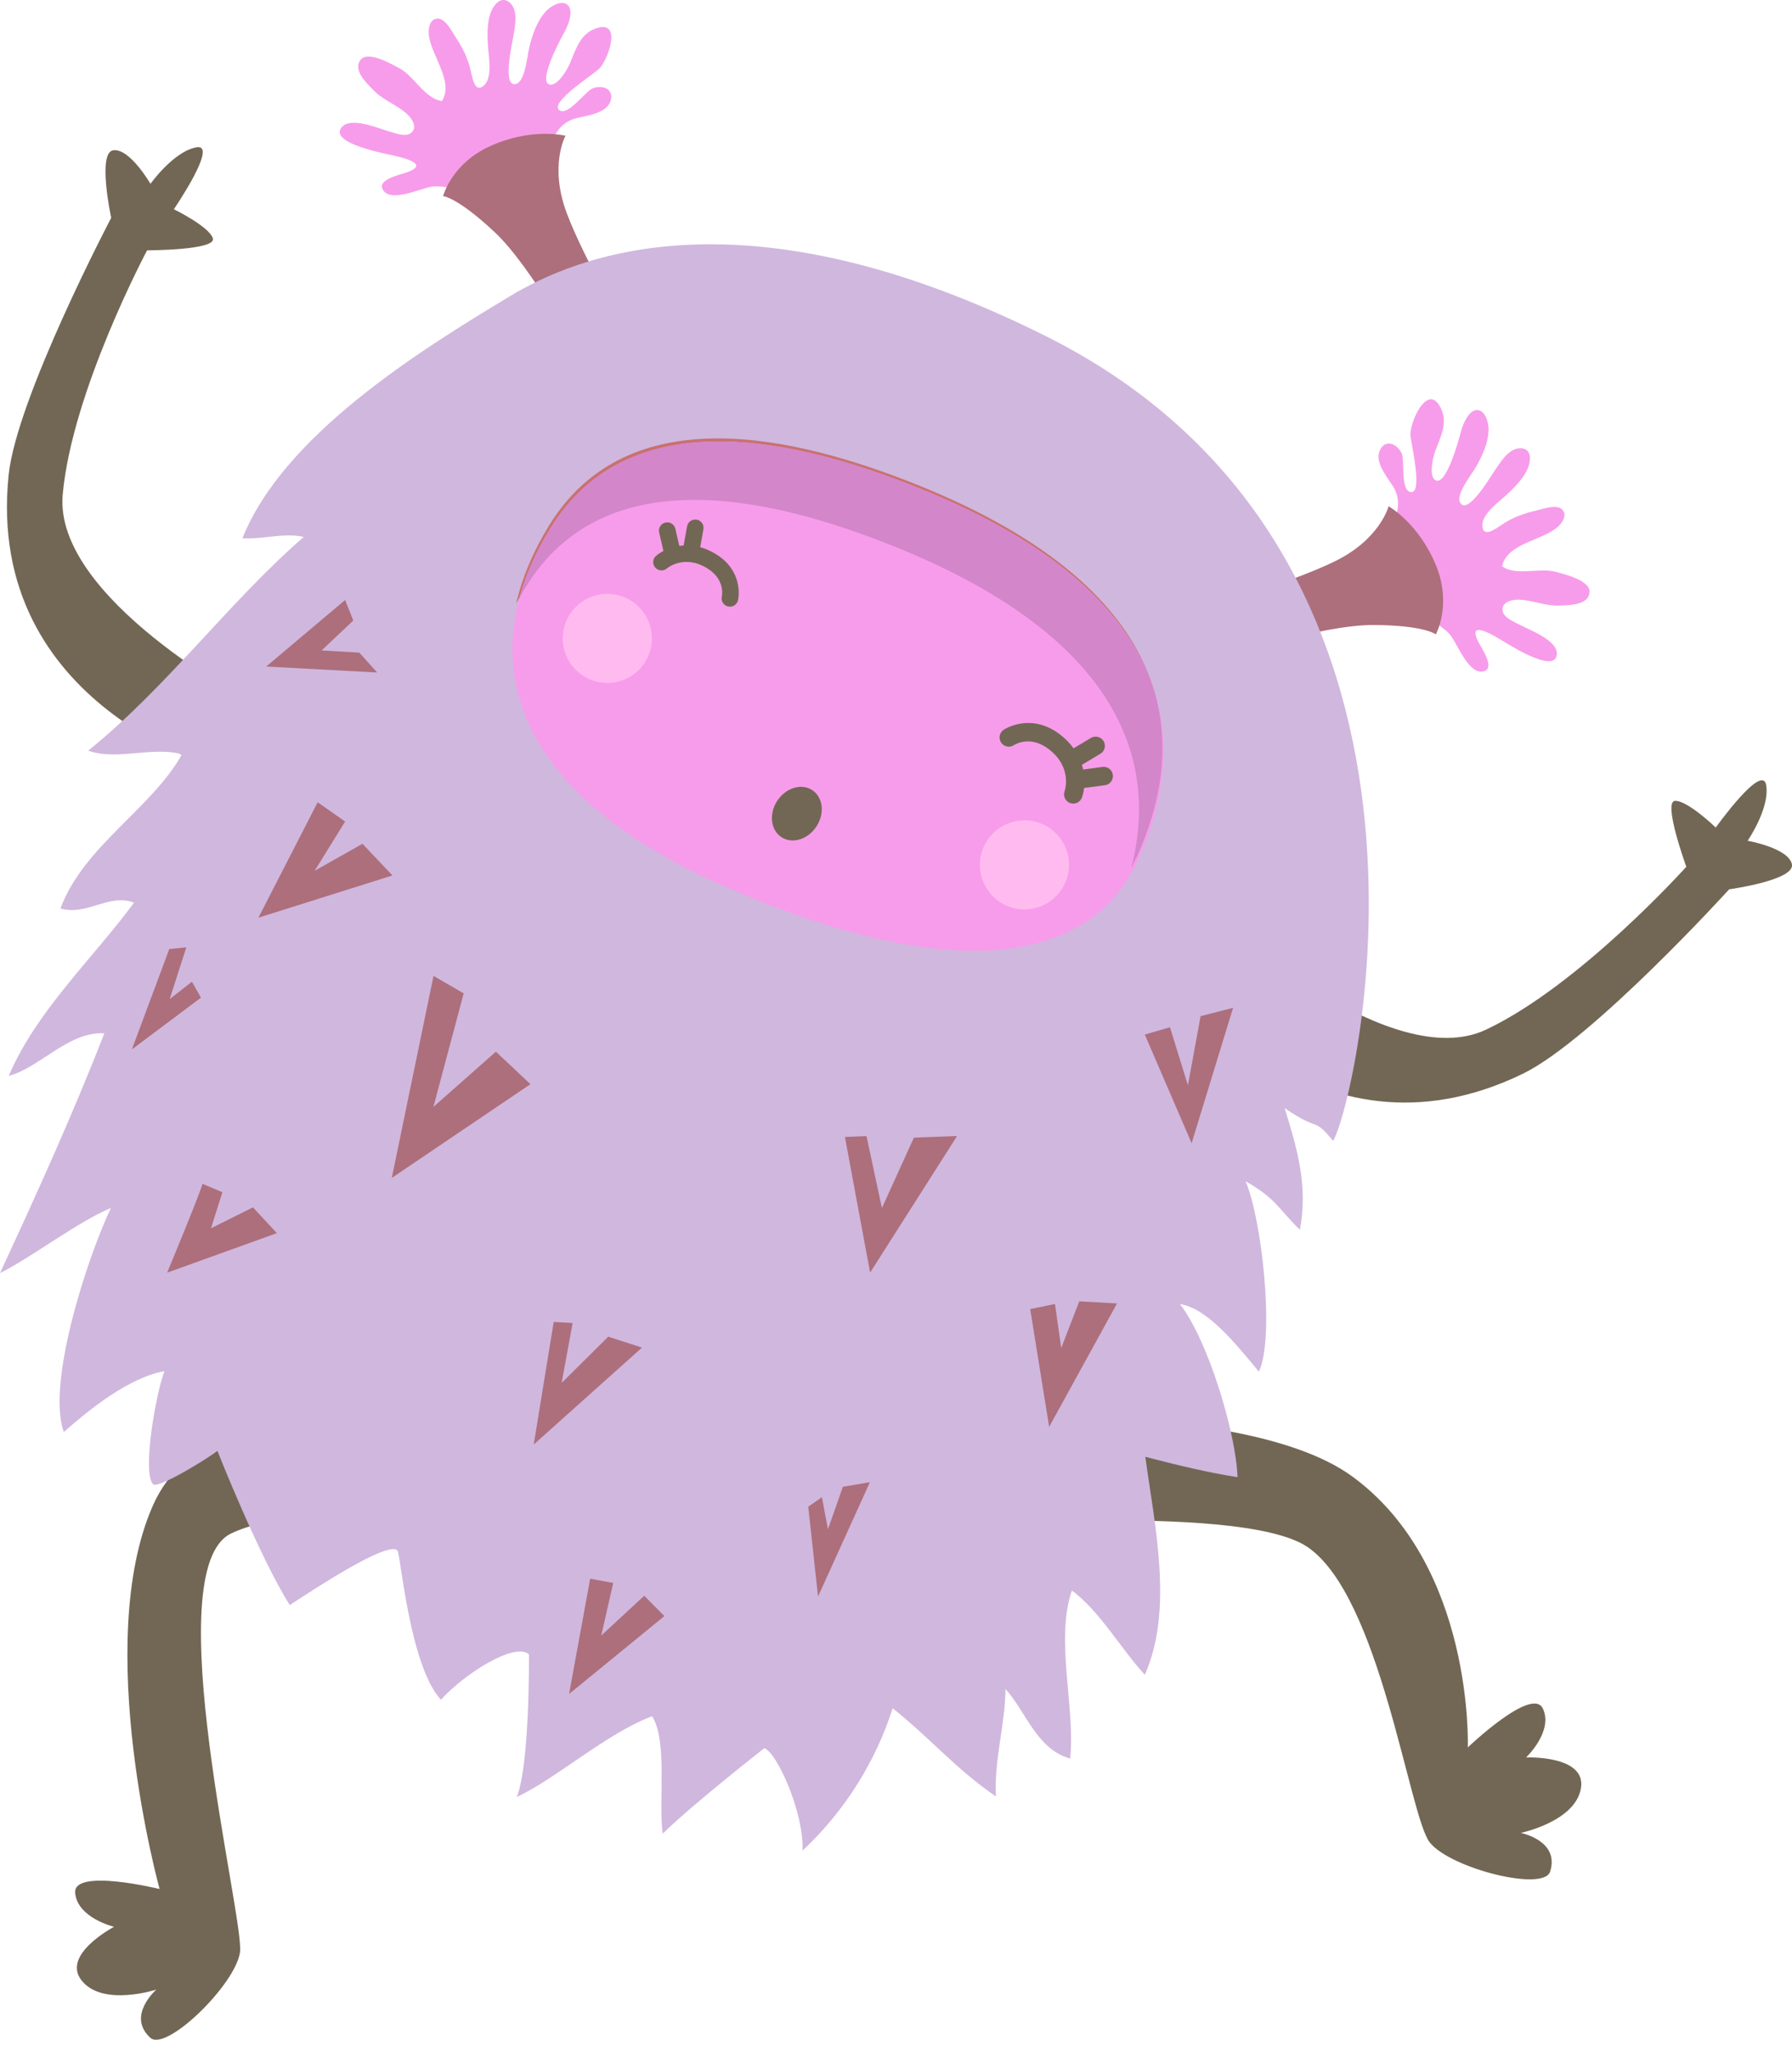 <?xml version="1.0" encoding="UTF-8"?> <svg xmlns="http://www.w3.org/2000/svg" width="131" height="150" viewBox="0 0 131 150" fill="none"><path d="M18.589 51.481C18.261 51.336 3.9 43.704 4.584 36.151C5.268 28.598 10.753 18.302 10.753 18.302C10.753 18.302 15.843 18.299 15.56 17.424C15.278 16.548 12.708 15.298 12.708 15.298C12.708 15.298 16.029 10.445 14.347 10.771C12.663 11.093 11 13.441 11 13.441C11 13.441 9.501 10.844 8.293 10.984C7.089 11.123 8.129 15.925 8.129 15.925C8.129 15.925 1.215 29.09 0.631 34.725C-1.126 51.792 16.479 56.352 16.479 56.352L18.589 51.481Z" fill="#726754"></path><path d="M89.418 67.381C89.668 67.642 101.759 78.515 108.622 75.282C115.481 72.05 123.274 63.369 123.274 63.369C123.274 63.369 121.531 58.582 122.453 58.55C123.371 58.518 125.427 60.501 125.427 60.501C125.427 60.501 128.842 55.716 129.114 57.408C129.387 59.1 127.756 61.468 127.756 61.468C127.756 61.468 130.711 61.987 130.991 63.168C131.275 64.35 126.408 65.017 126.408 65.017C126.408 65.017 116.407 76.028 111.317 78.505C95.885 86.008 85.562 71.033 85.562 71.033L89.418 67.381Z" fill="#726754"></path><path d="M63 103.996C63 103.996 89.929 101.427 98.854 107.943C107.778 114.46 107.301 127.751 107.301 127.751C107.301 127.751 112.013 123.245 112.791 124.918C113.566 126.591 111.562 128.485 111.562 128.485C111.562 128.485 115.982 128.305 115.571 130.741C115.16 133.178 111.172 134.003 111.172 134.003C111.172 134.003 114.043 134.565 113.315 136.838C112.839 138.321 106.032 136.597 104.522 134.704C103.012 132.811 100.913 116.68 95.561 113.088C90.53 109.71 67.06 111.793 67.06 111.793L63 103.996Z" fill="#726754"></path><path d="M34.962 103.616C34.962 103.616 15.668 99.942 11.189 110.042C6.706 120.144 11.667 138.106 11.667 138.106C11.667 138.106 5.335 136.553 5.495 138.391C5.656 140.229 8.339 140.868 8.339 140.868C8.339 140.868 4.416 142.919 5.992 144.826C7.565 146.732 11.431 145.456 11.431 145.456C11.431 145.456 9.226 147.373 10.99 148.982C12.142 150.028 17.178 145.138 17.543 142.743C17.911 140.348 11.431 114.769 16.882 112.12C22.336 109.47 35.692 111.474 35.692 111.474L34.962 103.616Z" fill="#726754"></path><path d="M106.014 46.416C106.535 47.054 107.369 49.374 108.465 49.079C109.343 48.842 108.287 47.378 108.046 46.879C107.183 45.105 109.591 46.708 110.192 47.061C110.695 47.356 113.656 49.192 113.805 47.866C113.922 46.832 111.831 46.063 111.139 45.699C110.735 45.487 109.955 45.178 109.853 44.693C109.711 44.023 110.516 43.826 111.03 43.841C112.042 43.877 113 44.322 114.024 44.274C114.618 44.245 115.754 44.245 116.093 43.648C116.734 42.519 114.421 42.009 113.744 41.812C112.563 41.469 110.815 42.143 109.809 41.4C110.163 39.706 112.775 39.528 113.897 38.504C114.177 38.246 114.56 37.718 114.25 37.309C113.871 36.807 112.807 37.208 112.319 37.32C111.376 37.543 110.607 37.812 109.798 38.355C109.354 38.65 108.422 39.36 108.367 38.446C108.316 37.579 109.587 36.683 110.126 36.184C110.797 35.565 111.696 34.672 111.831 33.721C111.911 33.157 111.664 32.702 111.012 32.778C110.228 32.865 109.664 33.834 109.27 34.395C109.041 34.73 107.209 37.849 106.717 36.69C106.462 36.089 107.576 34.683 107.842 34.231C108.341 33.383 108.822 32.359 108.819 31.35C108.819 30.924 108.593 30.02 108.014 29.98C107.372 29.937 106.935 31.026 106.815 31.496C106.699 31.944 105.708 35.703 104.895 35.08C104.429 34.723 104.779 33.357 104.921 32.975C105.278 32.009 105.832 30.982 105.376 29.944C104.458 27.857 103.136 30.658 103.103 31.725C103.092 32.246 104.087 36.133 103.118 35.973C102.364 35.849 102.702 33.678 102.466 33.15C102.189 32.516 101.391 32.097 100.95 32.778C100.371 33.667 101.362 34.811 101.81 35.517C103.027 37.426 101.005 38.974 101.122 41.029C101.198 42.34 101.843 44.081 103.456 44.631C103.456 44.631 105.445 45.717 106.014 46.416Z" fill="#F79CEA"></path><path d="M89.728 47.98C89.728 47.98 96.637 45.676 100.401 45.694C104.161 45.712 104.963 46.381 104.963 46.381C104.963 46.381 106.154 44.227 104.984 41.358C103.718 38.249 101.51 37.014 101.51 37.014C101.51 37.014 100.891 39.429 97.557 41.05C94.226 42.675 88.047 44.413 88.047 44.413L89.728 47.98Z" fill="#AD6F7C"></path><path d="M31.607 13.639C30.786 13.742 28.587 14.851 27.994 13.88C27.523 13.107 29.299 12.771 29.815 12.575C31.658 11.883 28.815 11.389 28.132 11.232C27.564 11.097 24.154 10.392 24.958 9.328C25.59 8.494 27.635 9.379 28.385 9.59C28.821 9.715 29.603 10.03 30.007 9.747C30.575 9.356 30.123 8.661 29.741 8.321C28.985 7.648 27.981 7.311 27.276 6.571C26.862 6.141 26.038 5.359 26.205 4.692C26.516 3.432 28.545 4.653 29.174 4.977C30.264 5.541 31.068 7.234 32.309 7.388C33.219 5.92 31.45 3.99 31.341 2.477C31.312 2.095 31.402 1.448 31.908 1.364C32.527 1.262 33.027 2.288 33.3 2.704C33.832 3.515 34.2 4.24 34.415 5.192C34.534 5.711 34.723 6.865 35.386 6.24C36.025 5.647 35.72 4.121 35.672 3.39C35.614 2.48 35.572 1.214 36.13 0.431C36.464 -0.033 36.954 -0.194 37.377 0.31C37.884 0.912 37.631 2.006 37.522 2.682C37.461 3.079 36.64 6.606 37.794 6.106C38.394 5.846 38.554 4.057 38.672 3.547C38.894 2.586 39.253 1.515 39.948 0.784C40.24 0.476 41.029 -0.024 41.477 0.345C41.971 0.758 41.538 1.845 41.301 2.272C41.077 2.675 39.208 6.083 40.224 6.189C40.811 6.253 41.497 5.022 41.657 4.647C42.064 3.701 42.369 2.573 43.414 2.137C45.517 1.255 44.545 4.198 43.834 4.993C43.488 5.381 40.086 7.513 40.901 8.064C41.532 8.494 42.782 6.686 43.314 6.465C43.952 6.199 44.818 6.442 44.67 7.241C44.475 8.282 42.975 8.43 42.164 8.632C39.968 9.18 40.365 11.697 38.865 13.104C37.906 14.002 36.239 14.819 34.691 14.107C34.691 14.107 32.501 13.527 31.607 13.639Z" fill="#F79CEA"></path><path d="M42.335 25.99C42.335 25.99 38.911 19.56 36.171 16.983C33.43 14.406 32.391 14.339 32.391 14.339C32.391 14.339 33.01 11.955 35.834 10.681C38.892 9.301 41.34 9.924 41.34 9.924C41.34 9.924 40.13 12.102 41.427 15.571C42.726 19.043 46.009 24.562 46.009 24.562L42.335 25.99Z" fill="#AD6F7C"></path><path d="M76.403 24.549C54.281 13.516 42.004 18.815 37.298 21.643C30.579 25.685 20.727 31.836 17.72 39.355C18.352 39.388 18.985 39.323 19.617 39.255C20.497 39.158 21.374 39.065 22.204 39.255C16.696 44.044 12.227 50.224 6.446 54.88C7.559 55.272 8.781 55.164 10.006 55.056C11.127 54.959 12.252 54.859 13.305 55.146C11.055 59.156 6.126 61.84 4.419 66.417C5.357 66.69 6.216 66.435 7.064 66.176C7.962 65.903 8.849 65.63 9.798 65.993C6.812 70.055 2.666 73.898 0.64 78.657C2.957 78.037 4.987 75.404 7.628 75.545C5.407 81.269 2.605 87.468 0 93.073C2.195 91.998 5.706 89.311 8.106 88.315C6.352 92.016 3.392 101.156 4.664 104.694C6.643 102.949 9.449 100.715 12.022 100.244C11.368 101.955 10.38 107.752 11.199 108.517C11.573 108.864 15.349 106.532 15.891 106.07C15.891 106.07 18.942 113.798 21.184 117.347C22.88 116.234 28.405 112.586 29.056 113.364C29.282 113.635 29.943 121.793 32.232 124.265C34.025 122.304 37.671 120.029 38.67 120.954C38.67 120.954 38.735 129.031 37.776 131.378C40.617 130.063 44.408 126.678 47.678 125.473C48.82 127.36 48.119 131.661 48.446 134.06C50.577 131.953 55.876 127.808 55.876 127.808C56.821 128.151 58.794 132.59 58.664 135.302C61.841 132.324 64.047 128.683 65.257 124.887C68.189 127.253 69.892 129.346 72.806 131.339C72.652 128.694 73.489 126.081 73.503 123.48C75.03 125.171 75.77 127.874 78.231 128.57C78.626 124.888 77.114 119.844 78.361 116.28C80.427 117.824 81.925 120.532 83.689 122.44C85.809 117.697 84.393 111.424 83.725 106.506C85.891 107.077 88.464 107.695 90.465 107.994C90.375 104.93 88.381 98.09 86.258 95.342C88.259 95.641 90.332 98.237 92.028 100.282C93.21 97.771 92.229 89.023 91.051 86.359C93.311 87.648 93.411 88.334 95.024 89.907C95.614 86.762 94.888 84.167 93.911 81.011C96.569 82.844 95.919 81.565 97.457 83.411C99.171 80.48 108.609 40.613 76.403 24.549Z" fill="#D0B7DE"></path><path d="M67.099 35.657C58.083 32.048 45.965 29.258 40.203 38.676C34.442 48.091 37.299 58.001 53.164 64.892C69.033 71.783 79.623 70.865 83.231 62.778C87.991 52.098 83.724 42.319 67.099 35.657Z" fill="#F79CEA"></path><path d="M84.128 49.754C82.09 44.308 76.619 39.471 67.1 35.656C62.632 33.87 57.399 32.279 52.562 32.279C47.632 32.279 43.108 33.925 40.206 38.675C39.191 40.331 38.444 42.001 37.989 43.671C37.903 43.826 37.814 43.981 37.734 44.136C38.161 42.239 38.967 40.335 40.12 38.448C43.026 33.697 47.549 32.052 52.476 32.052C57.316 32.052 62.549 33.642 67.014 35.429C76.671 39.299 82.155 44.215 84.128 49.754Z" fill="#C97171"></path><path d="M82.712 63.422C85.066 54.169 80.038 45.823 65.31 39.925C60.841 38.133 55.615 36.546 50.773 36.546C45.844 36.546 41.323 38.192 38.417 42.941C38.268 43.183 38.127 43.424 37.992 43.666C38.448 41.999 39.193 40.328 40.208 38.672C43.111 33.922 47.636 32.276 52.564 32.276C57.403 32.276 62.632 33.864 67.102 35.655C76.624 39.469 82.091 44.308 84.131 49.751C85.556 53.748 85.146 58.069 83.151 62.549C83.013 62.849 82.868 63.139 82.712 63.422Z" fill="#D386C9"></path><path d="M52.346 40.519C51.949 40.272 51.561 40.108 51.189 40.008L51.42 38.697C51.479 38.367 51.264 38.054 50.935 37.992H50.931C50.602 37.934 50.286 38.152 50.227 38.482L49.976 39.877C49.868 39.884 49.761 39.897 49.657 39.91L49.37 38.658C49.295 38.332 48.969 38.126 48.642 38.205C48.313 38.279 48.111 38.605 48.186 38.932L48.499 40.281C48.281 40.395 48.098 40.519 47.961 40.637C47.707 40.855 47.678 41.237 47.899 41.491C48.118 41.745 48.499 41.775 48.753 41.556C48.766 41.543 50.009 40.5 51.704 41.55C52.992 42.348 52.793 43.489 52.767 43.61C52.692 43.936 52.894 44.262 53.22 44.337L53.249 44.344C53.566 44.402 53.875 44.204 53.95 43.887C53.97 43.803 54.41 41.797 52.346 40.519Z" fill="#726754"></path><path d="M77.498 53.705C77.909 54.02 78.228 54.363 78.481 54.709L79.749 53.952C80.071 53.763 80.485 53.866 80.674 54.184V54.188C80.866 54.507 80.763 54.921 80.441 55.109L79.088 55.918C79.125 56.031 79.156 56.148 79.183 56.261L80.595 56.069C80.965 56.021 81.304 56.281 81.352 56.648C81.403 57.018 81.143 57.357 80.773 57.408L79.249 57.61C79.218 57.885 79.159 58.121 79.091 58.309C78.964 58.659 78.577 58.837 78.224 58.71C77.878 58.58 77.697 58.193 77.827 57.843C77.834 57.826 78.43 56.123 76.672 54.774C75.343 53.749 74.236 54.404 74.12 54.476C73.812 54.685 73.394 54.602 73.185 54.291L73.168 54.263C72.983 53.958 73.068 53.557 73.37 53.355C73.452 53.304 75.357 52.06 77.498 53.705Z" fill="#726754"></path><path d="M59.684 60.421C59.067 61.374 57.92 61.724 57.129 61.209C56.338 60.692 56.196 59.502 56.816 58.549C57.436 57.6 58.583 57.247 59.374 57.764C60.165 58.282 60.307 59.472 59.684 60.421Z" fill="#726754"></path><path d="M23.222 58.652L18.891 67.091L28.689 64.004L26.498 61.689L23.002 63.663L25.229 60.063L23.222 58.652Z" fill="#AD6F7C"></path><path d="M31.691 71.35L28.641 86.118L38.776 79.264L36.251 76.887L31.682 80.928L33.897 72.625L31.691 71.35Z" fill="#AD6F7C"></path><path d="M61.766 83.122L63.608 93.039L69.964 83.055L66.809 83.172L64.47 88.32L63.343 83.061L61.766 83.122Z" fill="#AD6F7C"></path><path d="M75.312 95.703C75.388 96.239 76.697 104.316 76.697 104.316L81.657 95.296L78.898 95.139L77.578 98.555L77.122 95.337L75.312 95.703Z" fill="#AD6F7C"></path><path d="M83.688 75.637L87.111 83.578L90.142 73.682L87.766 74.291L86.84 79.348L85.528 75.102L83.688 75.637Z" fill="#AD6F7C"></path><path d="M40.478 96.648L39.016 105.609L46.93 98.522L44.464 97.725L41.057 101.106L41.86 96.725L40.478 96.648Z" fill="#AD6F7C"></path><path d="M14.8 86.549C14.708 87.053 12.219 93.044 12.219 93.044L20.239 90.155L18.494 88.27L15.425 89.798L16.258 87.163L14.8 86.549Z" fill="#AD6F7C"></path><path d="M12.377 69.381L9.641 76.721L14.688 72.941L14.03 71.773L12.404 73.043L13.62 69.26L12.377 69.381Z" fill="#AD6F7C"></path><path d="M59.086 110.151L59.799 116.726L63.593 108.363L61.617 108.698L60.525 111.808L60.084 109.463L59.086 110.151Z" fill="#AD6F7C"></path><path d="M43.143 115.42L41.602 123.846L48.566 118.153L47.096 116.665L43.952 119.573L44.829 115.728L43.143 115.42Z" fill="#AD6F7C"></path><path d="M25.231 43.865L19.461 48.731L27.569 49.167L26.268 47.712L23.51 47.555L25.826 45.366L25.231 43.865Z" fill="#AD6F7C"></path><path d="M47.601 47.261C47.275 49.029 45.581 50.201 43.81 49.876C42.042 49.554 40.87 47.857 41.195 46.089C41.517 44.321 43.214 43.148 44.982 43.47C46.75 43.795 47.923 45.493 47.601 47.261Z" fill="#FFBBEF"></path><path d="M78.093 63.816C77.766 65.585 76.072 66.757 74.304 66.433C72.535 66.109 71.363 64.412 71.687 62.644C72.01 60.875 73.707 59.706 75.476 60.027C77.245 60.35 78.417 62.047 78.093 63.816Z" fill="#FFBBEF"></path></svg> 